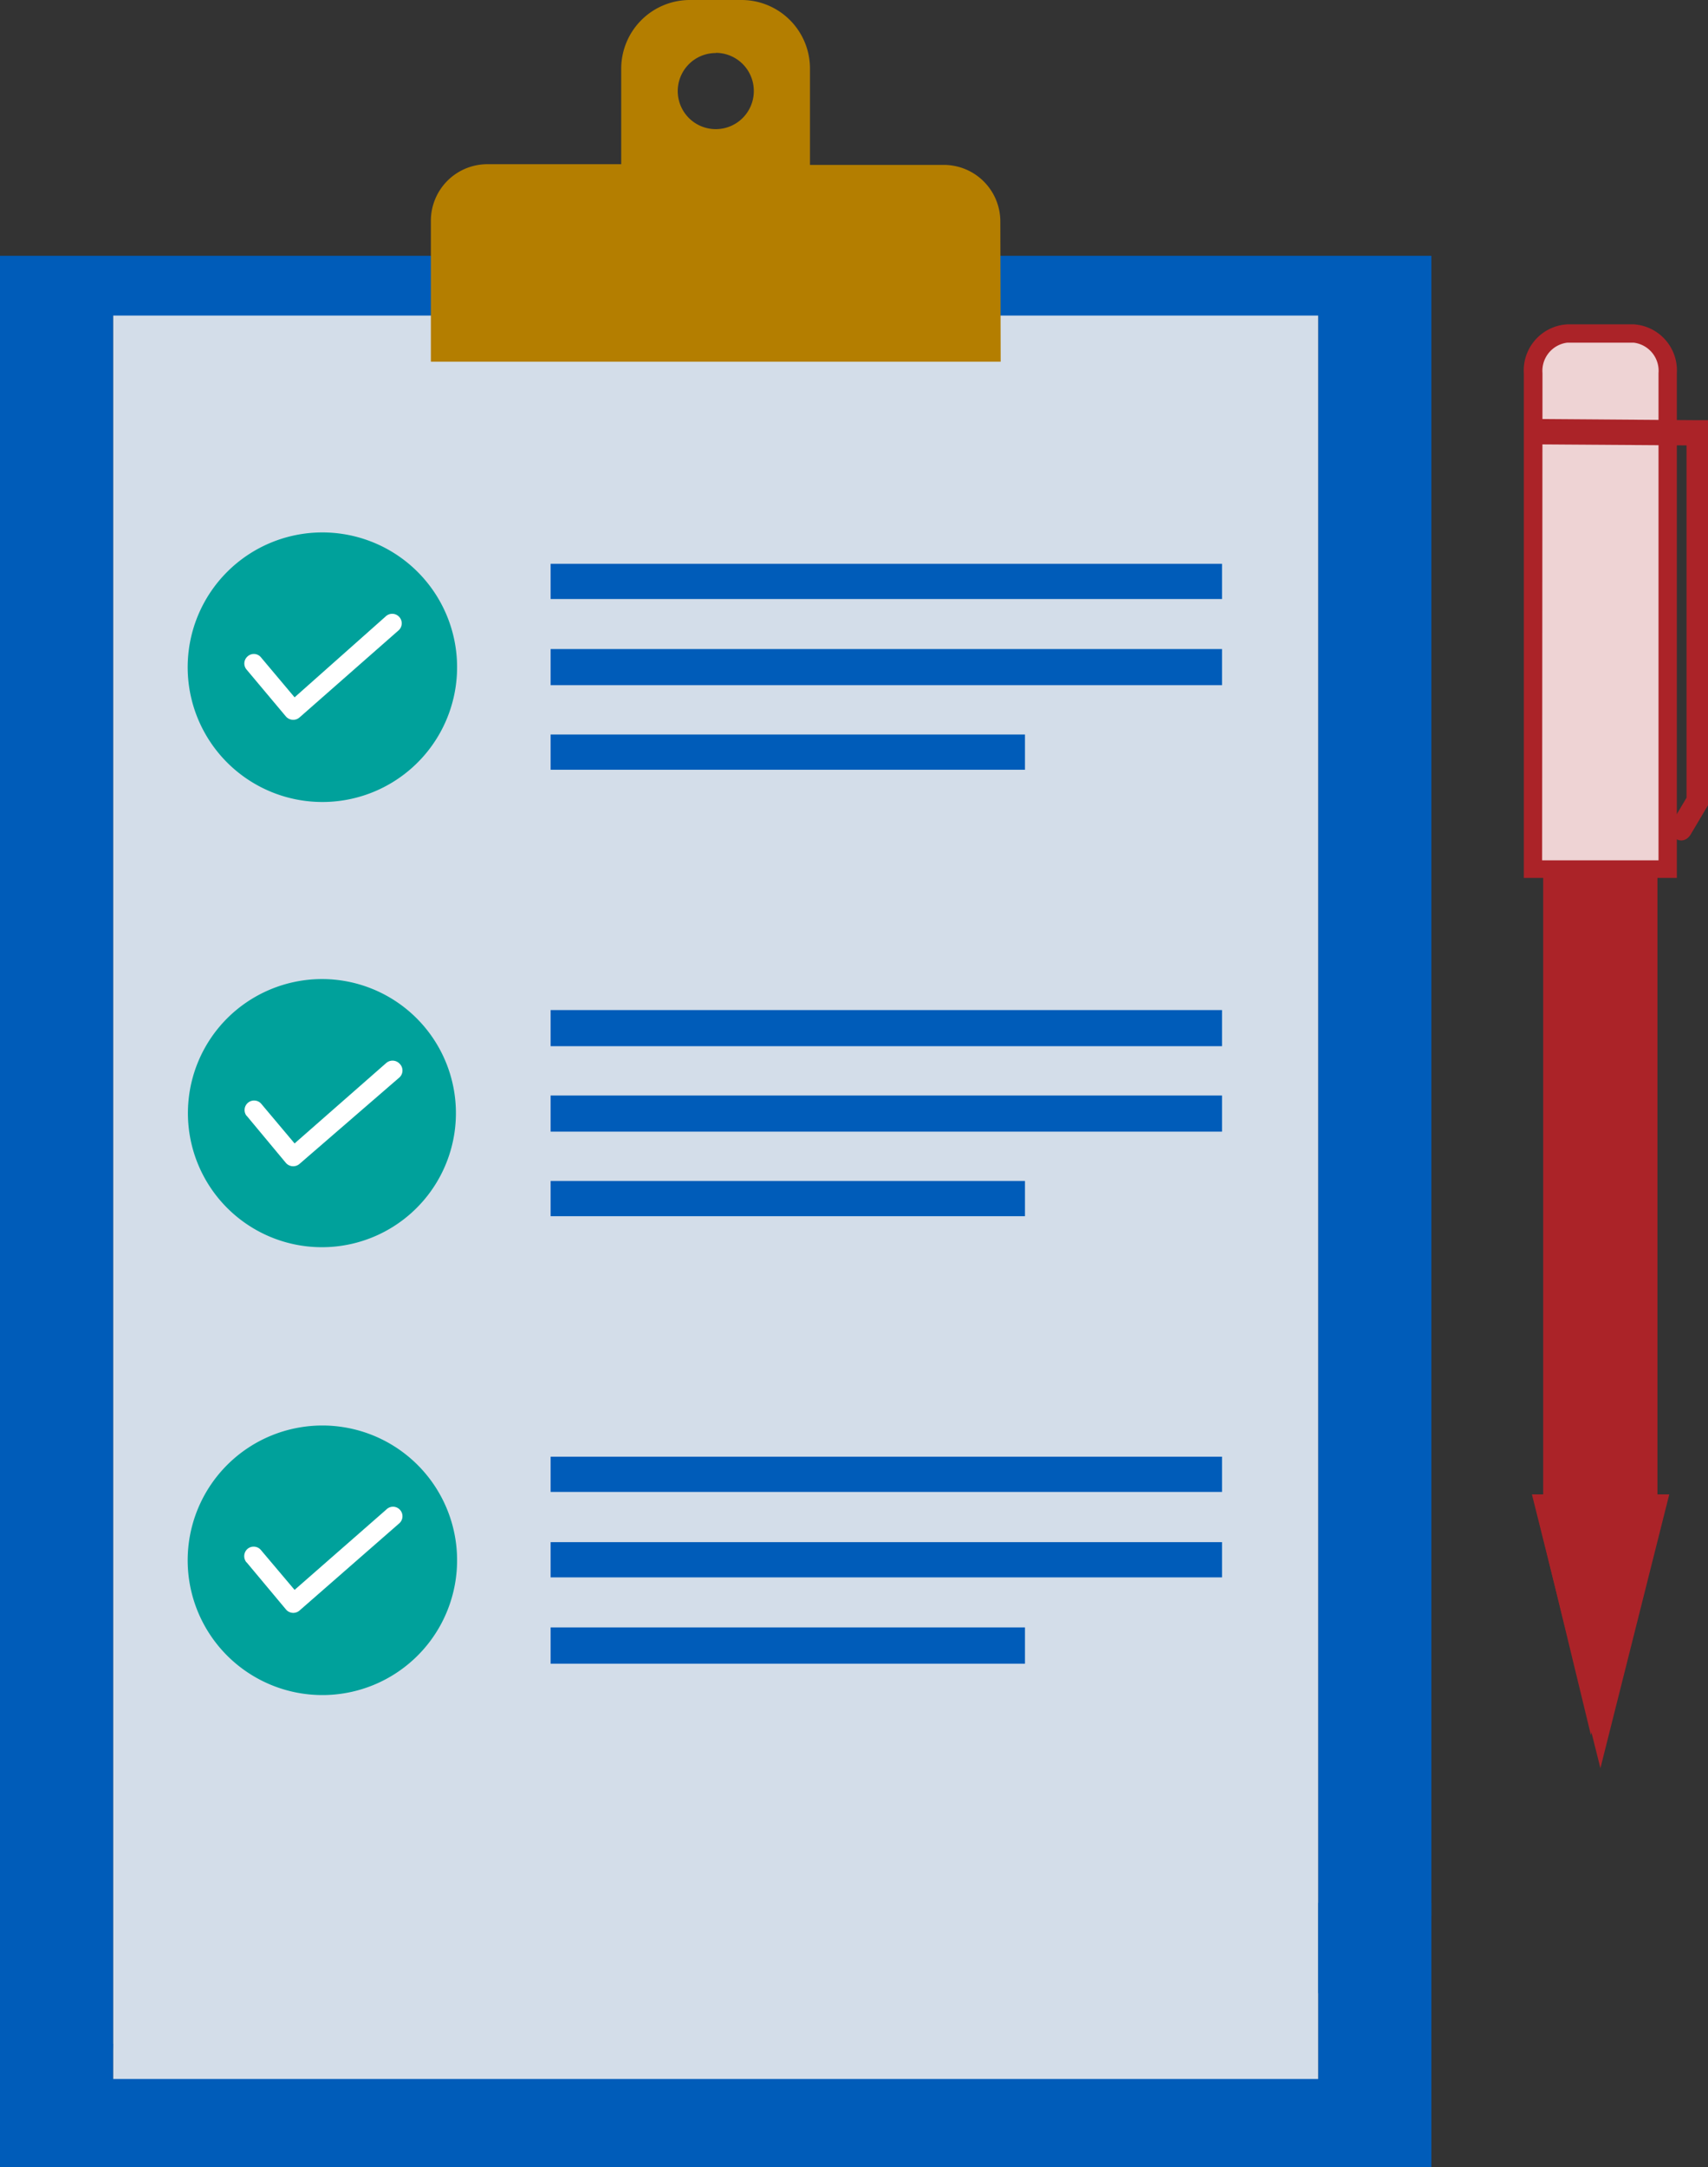 <svg data-name="Layer 1" xmlns="http://www.w3.org/2000/svg" viewBox="0 0 97 123">
  <rect x="0" y="0" width="97" height="123" fill="#333333" stroke="none"/>
  <defs>
    <clipPath id="a">
      <path fill="none" d="M0 0h97v123H0z"/>
    </clipPath>
  </defs>
  <g data-name="Group 415">
    <g data-name="Plan Icon" clip-path="url(#a)">
      <path data-name="Path 1098" d="M6.42 17.74h68.45V119c-11.68 2-19.8 2-32.31 2s-20.51-.5-36.14-.54V17.74z" fill="#d3dde9"/>
      <path data-name="Path 1099" d="M75.23 113.13l-.15.09z" fill="#fff"/>
      <path data-name="Path 1100" d="M87.64 85.34h6.49v-36h-6.49z" fill="#ab2328"/>
      <path data-name="Path 1101" d="M90.76 79H91l1.1-5.8h-2.41z" fill="#ab2328"/>
      <path data-name="Path 1102" d="M18.3 30.22a7.65 7.65 0 1 1-5.4 2.24 7.65 7.65 0 0 1 5.4-2.24z" fill="#00a19b"/>
      <path data-name="Path 1103" d="M14 38a.53.53 0 0 1 .07-.75.52.52 0 0 1 .75.06l1.91 2.27L21.89 35a.54.54 0 1 1 .71.81L17 40.73a.55.55 0 0 1-.76-.06L14 38z" fill="#fff"/>
      <path data-name="Path 1104" d="M18.3 55.57a7.61 7.61 0 1 1-5.4 2.23 7.64 7.64 0 0 1 5.4-2.23z" fill="#00a19b"/>
      <path data-name="Path 1105" d="M14 63.33a.54.54 0 0 1 .82-.7l1.91 2.27 5.21-4.57a.55.55 0 0 1 .76.05.54.54 0 0 1 0 .76L17 66.07a.55.55 0 0 1-.76-.06L14 63.32z" fill="#fff"/>
      <path data-name="Path 1106" d="M18.3 80.91a7.65 7.65 0 1 1-5.4 2.24 7.65 7.65 0 0 1 5.4-2.24z" fill="#00a19b"/>
      <path data-name="Path 1107" d="M14 88.68a.55.55 0 0 1 .06-.77.54.54 0 0 1 .76.07l1.91 2.26 5.21-4.56a.53.53 0 0 1 .76 0 .54.54 0 0 1 0 .76L17 91.42a.54.54 0 0 1-.76-.07L14 88.67z" fill="#fff"/>
      <g data-name="Group 351" fill="#005cb9">
        <path data-name="Path 1108" d="M31.27 32H69.4v2H31.27zm0 9.69h26.94v2H31.27zm0-4.85H69.4v2.05H31.27z"/>
        <path data-name="Path 1109" d="M31.27 57.33H69.4v2.05H31.27zm0 9.7h26.94v2H31.27zm0-4.85H69.4v2.05H31.27z"/>
        <path data-name="Path 1110" d="M31.27 82.68H69.4v2H31.27zm0 9.69h26.94v2.06H31.27zm0-4.84H69.4v2H31.27z"/>
      </g>
      <g data-name="Group 352">
        <path data-name="Path 1111" d="M90.35 98.48l3.36-12.86-6.49-.06z" fill="#ab2328"/>
        <path data-name="Path 1112" d="M89.18 19.17h3.83a2.11 2.11 0 0 1 1.89 2.27l-.26 28.13-7.64-.04.27-28.12a2.12 2.12 0 0 1 1.91-2.24z" fill="#eed3d4"/>
      </g>
      <g data-name="Group 353" fill="#005cb9">
        <path data-name="Path 1113" d="M81.29 14.52v94.24a65.34 65.34 0 0 1-6.42 4.37V17.91H6.42V116c-.2 5.28-1.62 6.1-6.42 7V14.52z"/>
        <path data-name="Path 1114" d="M0 123h81.29v-15h-6.42v10H6.42v-2"/>
      </g>
      <g data-name="Group 354" fill="#ab2328">
        <path data-name="Path 1115" d="M90.89 100.36L87 84.82h7.8zm-2.58-14.5l2.58 10.23 2.57-10.23z"/>
        <path data-name="Path 1116" d="M95.23 49.83h-8.69V21.18A2.62 2.62 0 0 1 89 18.41h3.8a2.62 2.62 0 0 1 2.43 2.77zm-7.65-1h6.61V21.18a1.61 1.61 0 0 0-1.4-1.73H89a1.61 1.61 0 0 0-1.4 1.73z"/>
      </g>
      <path data-name="Path 1117" d="M53.62 10.14h-8.13v-6A3.37 3.37 0 0 0 42.13.78h-3a3.38 3.38 0 0 0-3.36 3.36v6h-8.1A2.69 2.69 0 0 0 25 12.83v7.44h31.31v-7.44a2.7 2.7 0 0 0-2.69-2.69zm-13-7.39A2.68 2.68 0 1 1 38 5.44a2.67 2.67 0 0 1 2.67-2.68z" fill="#b47e00"/>
      <path data-name="Path 1118" d="M56.83 20.53H24.47v-8a3.21 3.21 0 0 1 3.2-3.21h7.61V3.88A3.9 3.9 0 0 1 39.16 0h3A3.89 3.89 0 0 1 46 3.88v5.48h7.6a3.21 3.21 0 0 1 3.21 3.21zm-31.33-1h30.29v-6.96a2.17 2.17 0 0 0-2.17-2.17H45V3.88A2.84 2.84 0 0 0 42.14 1h-3a2.85 2.85 0 0 0-2.84 2.84v6.56h-8.63a2.17 2.17 0 0 0-2.16 2.17zM40.65 8.37a3.2 3.2 0 1 1 3.2-3.2 3.2 3.2 0 0 1-3.2 3.2zm0-5.36a2.16 2.16 0 1 0 2.16 2.16A2.16 2.16 0 0 0 40.65 3z" fill="#b47e00"/>
      <path data-name="Path 1119" d="M87.06 23.78l9.35.07H97v21.86l-.11.18-.89 1.5c-.46.69-1.41.16-1-.8l.78-1.31v-20l-8.76-.06v-1.44z" fill="#ab2328"/>
    </g>
  </g>
</svg>